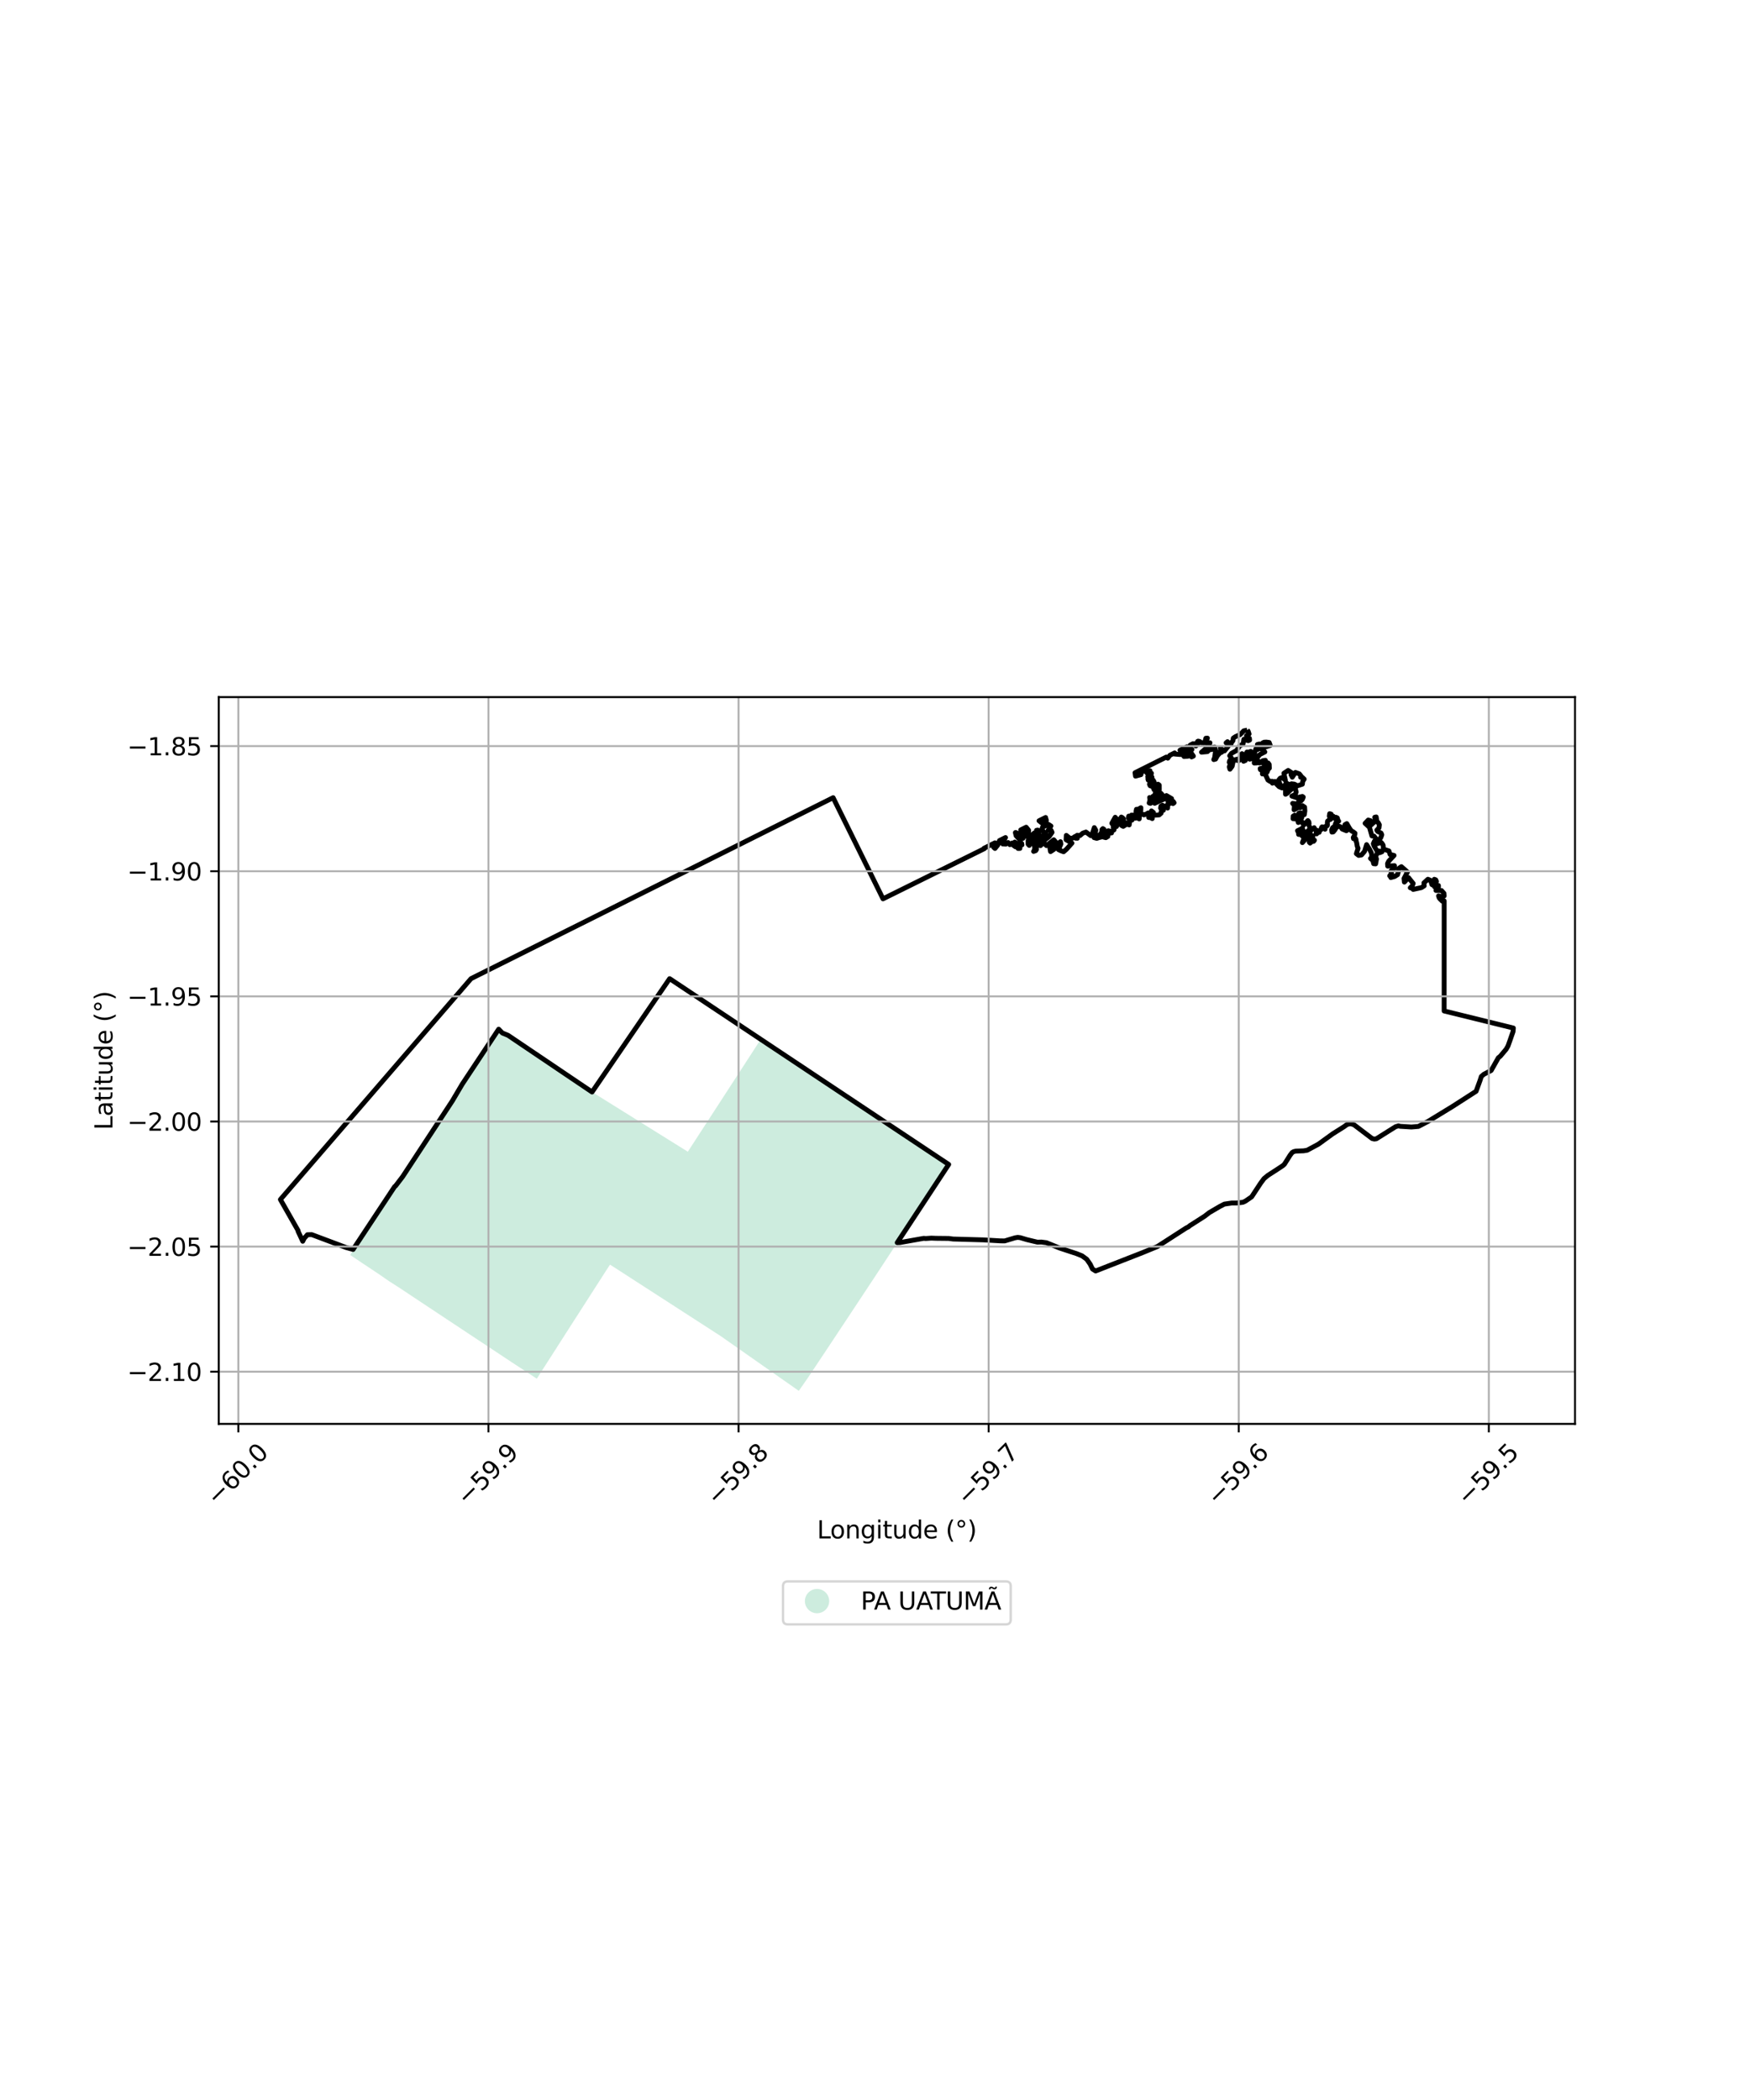 <?xml version="1.0" encoding="utf-8" standalone="no"?>
<!DOCTYPE svg PUBLIC "-//W3C//DTD SVG 1.1//EN"
  "http://www.w3.org/Graphics/SVG/1.1/DTD/svg11.dtd">
<svg xmlns:xlink="http://www.w3.org/1999/xlink" width="720pt" height="864pt" viewBox="0 0 720 864" xmlns="http://www.w3.org/2000/svg" version="1.1">
 <defs>
  <style type="text/css">*{stroke-linejoin: round; stroke-linecap: butt}</style>
 </defs>
 <g id="figure_1">
  <g id="patch_1">
   <path d="M 0 864 
L 720 864 
L 720 0 
L 0 0 
z
" style="fill: #ffffff"/>
  </g>
  <g id="axes_1">
   <g id="patch_2">
    <path d="M 90 585.833 
L 648 585.833 
L 648 286.807 
L 90 286.807 
z
" style="fill: #ffffff"/>
   </g>
   <g id="PatchCollection_1">
    <path d="M 205.17 423.441 
L 206.698 425.008 
L 209.038 425.968 
L 210.881 427.211 
L 212.694 428.434 
L 214.899 429.922 
L 216.829 431.224 
L 218.197 432.147 
L 219.891 433.29 
L 221.81 434.585 
L 223.918 436.008 
L 225.223 436.889 
L 226.565 437.796 
L 228.501 439.103 
L 243.596 449.281 
L 245.798 450.656 
L 260.895 460.071 
L 261.217 460.272 
L 282.989 473.849 
L 283.533 473.012 
L 283.737 472.699 
L 294.372 456.311 
L 296.676 452.761 
L 299.116 449.001 
L 300.822 446.372 
L 302.579 443.664 
L 304.537 440.647 
L 306.932 436.956 
L 308.838 434.02 
L 312.135 428.939 
L 313.036 427.548 
L 317.62 430.594 
L 324.901 435.453 
L 330.069 438.896 
L 333.553 441.238 
L 337.599 443.928 
L 342.737 447.338 
L 350.439 452.475 
L 363.352 461.095 
L 363.734 461.35 
L 383.579 474.598 
L 385.485 475.866 
L 385.837 476.101 
L 390.315 479.081 
L 386.251 485.189 
L 384.383 488.068 
L 382.306 491.251 
L 380.667 493.736 
L 379.289 495.837 
L 377.684 498.278 
L 373.081 505.29 
L 372.517 506.253 
L 369.144 511.261 
L 368.709 511.961 
L 359.719 525.649 
L 347.236 544.518 
L 347.127 544.682 
L 341.19 553.645 
L 332.621 566.515 
L 332.41 566.827 
L 328.65 572.24 
L 318.325 564.998 
L 309.447 558.771 
L 308.526 558.126 
L 308.223 557.913 
L 296.505 549.695 
L 287.572 543.926 
L 287.275 543.734 
L 263.196 528.186 
L 262.858 527.968 
L 262.275 527.591 
L 259.843 526.021 
L 256.342 523.761 
L 252.845 521.504 
L 250.971 520.301 
L 249.046 523.262 
L 247.115 526.294 
L 247.102 526.296 
L 232.414 549.18 
L 232.417 549.188 
L 231.404 550.768 
L 229.089 554.384 
L 227.256 557.246 
L 225.172 560.5 
L 223.19 563.595 
L 220.86 567.235 
L 210.675 560.545 
L 210.367 560.341 
L 207.405 558.382 
L 204.014 556.138 
L 201.284 554.331 
L 198.281 552.343 
L 195.433 550.457 
L 192.357 548.422 
L 189.69 546.658 
L 186.282 544.396 
L 183.822 542.771 
L 180.022 540.253 
L 179.899 540.159 
L 177.839 538.806 
L 175.875 537.503 
L 174.181 536.379 
L 172.388 535.188 
L 169.966 533.586 
L 167.579 531.993 
L 164.556 529.989 
L 159.996 527.059 
L 156.216 524.441 
L 149.082 519.696 
L 144.079 516.34 
L 145.01 514.817 
L 145.272 514.059 
L 162.375 488.187 
L 162.745 487.925 
L 165.685 484.068 
L 166.734 482.483 
L 167.811 480.853 
L 168.793 479.361 
L 169.753 477.873 
L 171.24 475.636 
L 172.65 473.494 
L 174.166 471.194 
L 175.599 468.982 
L 177.466 466.124 
L 179.238 463.428 
L 180.73 461.143 
L 183.155 457.443 
L 186.123 452.913 
L 190.192 446.029 
L 190.345 445.806 
L 191.584 443.899 
L 191.79 443.59 
L 205.17 423.441 
" clip-path="url(#pe23cc36d31)" style="fill: #b3e2cd; fill-opacity: 0.65"/>
   </g>
   <g id="PatchCollection_2">
    <path d="M 513.139 300.4 
L 513.543 300.863 
L 513.908 301.985 
L 512.838 302.67 
L 513.105 303.217 
L 514.034 303.731 
L 514.117 304.49 
L 513.542 304.747 
L 511.792 304.134 
L 511.44 306.046 
L 510.022 306.945 
L 508.72 308.794 
L 506.659 309.948 
L 505.928 310.945 
L 506.754 312.035 
L 505.966 312.855 
L 505.736 313.638 
L 506.243 314.244 
L 505.752 315.521 
L 506.034 316.486 
L 506.942 315.271 
L 507.329 313.391 
L 508.245 312.536 
L 508.926 312.367 
L 509.113 312.869 
L 509.747 312.925 
L 510.085 311.704 
L 510.987 310.078 
L 511.863 311.6 
L 511.641 313.204 
L 512.383 312.873 
L 512.524 310.329 
L 513.036 309.414 
L 513.808 309.449 
L 514.605 309.135 
L 514.564 310.141 
L 514.419 310.581 
L 513.943 311.378 
L 514.169 312.35 
L 515.061 312.02 
L 516.205 309.892 
L 516.681 308.142 
L 517.076 307.519 
L 517.553 308.318 
L 517.626 307.228 
L 517.337 306.299 
L 518.127 306.112 
L 518.874 306.606 
L 519.437 305.711 
L 520.057 305.37 
L 521.002 305.318 
L 522.172 305.477 
L 522.613 306.69 
L 520.246 307.437 
L 519.065 307.684 
L 519.054 308.266 
L 519.796 308.767 
L 520.394 309.364 
L 518.292 310.448 
L 516.686 312.433 
L 516.089 312.93 
L 516.035 313.929 
L 517.077 313.887 
L 517.903 313.213 
L 518.076 313.909 
L 518.644 313.795 
L 519.524 312.994 
L 520.596 312.802 
L 519.66 313.879 
L 519.874 314.193 
L 521.72 313.882 
L 522.185 314.505 
L 522.252 316.069 
L 520.586 315.711 
L 518.476 316.2 
L 518.583 316.682 
L 520.187 316.593 
L 521.716 316.675 
L 521.303 317.698 
L 520.215 317.763 
L 519.38 318.027 
L 519.396 318.441 
L 519.728 318.232 
L 520.688 318.806 
L 521.666 320.927 
L 522.581 321.51 
L 523.414 321.433 
L 523.513 322.228 
L 524.543 321.515 
L 525.153 322.541 
L 526.249 323.661 
L 527.473 324.177 
L 528.108 323.563 
L 527.079 323.31 
L 526.542 322.434 
L 526.077 320.94 
L 526.715 320.184 
L 527.534 319.892 
L 528.851 321.027 
L 528.223 318.15 
L 529.985 316.981 
L 531.437 317.934 
L 531.153 318.728 
L 531.682 319.759 
L 532.976 317.801 
L 534.568 318.381 
L 535.21 319.166 
L 535.099 319.77 
L 535.769 319.781 
L 536.578 320.553 
L 535.966 321.502 
L 535.834 322.633 
L 533.819 323.302 
L 532.537 322.613 
L 531.338 322.471 
L 530.551 322.91 
L 529.129 322.085 
L 528.819 322.839 
L 529.657 323.585 
L 529.725 324.126 
L 528.895 325.043 
L 528.913 326.783 
L 529.623 326.362 
L 530.634 325.297 
L 532.197 324.019 
L 532.993 324.6 
L 533.266 325.873 
L 532.907 326.868 
L 531.506 327.529 
L 533.455 328.196 
L 535.845 327.674 
L 536.196 327.941 
L 535.843 328.863 
L 535.335 329.419 
L 534.276 329.773 
L 534.275 330.548 
L 533.434 330.734 
L 531.831 330.544 
L 532.571 331.375 
L 532.431 333.172 
L 533.943 332.317 
L 534.931 332.326 
L 535.817 331.439 
L 536.745 332.069 
L 536.853 333.676 
L 536.631 335.169 
L 535.176 334.448 
L 534.379 334.557 
L 535.751 335.693 
L 535.53 336.578 
L 533.663 335.911 
L 532.703 335.384 
L 532.038 335.823 
L 531.986 336.821 
L 533.909 337.073 
L 534.154 338.401 
L 535.102 338.031 
L 535.75 338.153 
L 536.35 339.482 
L 538.091 337.618 
L 538.5 338.137 
L 538.609 338.811 
L 538.41 339.347 
L 539.065 340.661 
L 538.475 341.578 
L 536.317 343.298 
L 535.521 342.744 
L 536.196 341.826 
L 535.798 340.698 
L 535.228 341.11 
L 533.847 341.774 
L 534.276 342.658 
L 534.284 343.295 
L 535.095 343.283 
L 535.849 344.017 
L 536.59 344.101 
L 536.479 345.013 
L 535.845 346.671 
L 537.275 345.097 
L 537.524 344.351 
L 538.017 345.098 
L 538.51 345.22 
L 538.84 345.708 
L 538.678 346.528 
L 539.003 346.87 
L 540.108 345.947 
L 540.447 346.159 
L 540.808 345.697 
L 540.198 345.454 
L 539.499 345.654 
L 539.35 344.769 
L 540.14 344.247 
L 540.071 343.804 
L 539.001 344.346 
L 538.65 344.297 
L 539.093 341.865 
L 540.688 340.54 
L 541.004 341.28 
L 541.895 341.675 
L 541.512 342.589 
L 541.681 343.082 
L 542.282 342.368 
L 542.745 342.451 
L 543.002 341.655 
L 543.736 341.152 
L 543.653 340.6 
L 543.929 340.185 
L 544.643 340.309 
L 544.852 340.873 
L 545.162 341.165 
L 545.243 340.431 
L 545.157 340.091 
L 546.093 339.708 
L 546.155 339.386 
L 546.105 338.43 
L 546.212 337.838 
L 546.976 337.234 
L 547.422 337.121 
L 546.908 335.785 
L 547.063 334.774 
L 547.679 334.961 
L 547.728 335.565 
L 548.55 335.823 
L 549.043 336.681 
L 549.666 336.252 
L 550.189 336.489 
L 550.374 337.068 
L 549.824 337.53 
L 550.012 337.85 
L 550.768 337.851 
L 549.723 338.314 
L 549.382 339.089 
L 549.681 339.512 
L 548.296 340.523 
L 547.91 341.381 
L 548.008 342.357 
L 548.548 342.257 
L 549.259 341.383 
L 549.75 340.518 
L 550.76 339.886 
L 551.609 340.189 
L 552.196 341.082 
L 553.945 341.792 
L 554.506 341.32 
L 554.316 340.847 
L 553.577 340.534 
L 553.549 339.699 
L 553.366 339.288 
L 554.119 338.865 
L 555.272 340.865 
L 555.988 341.83 
L 556.683 342.198 
L 557.472 342.803 
L 557.361 343.588 
L 556.779 344.593 
L 556.879 345.056 
L 557.758 345.058 
L 557.937 345.531 
L 557.897 345.963 
L 558.148 346.621 
L 558.413 348.188 
L 558.742 349.033 
L 558.059 351.236 
L 558.992 351.941 
L 560.163 351.74 
L 561.428 350.265 
L 562.26 347.508 
L 563.458 349.393 
L 564.236 350.963 
L 564.429 352.585 
L 563.863 353.186 
L 564.851 354.063 
L 565.169 355.352 
L 565.968 355.423 
L 566.331 353.442 
L 566.003 352.405 
L 566.67 350.855 
L 567.654 350.827 
L 568.604 350.436 
L 567.755 350.184 
L 566.526 350.091 
L 565.342 348.042 
L 565.021 347.141 
L 565.502 346.055 
L 566.611 346.057 
L 566.243 345.211 
L 565.325 344.032 
L 564.442 343.921 
L 563.442 340.387 
L 561.643 338.737 
L 562.917 337.4 
L 563.835 337.651 
L 564.103 339.422 
L 564.944 338.612 
L 565.884 337.926 
L 565.606 336.245 
L 566.205 336.11 
L 566.503 337.927 
L 567.052 338.481 
L 567.497 339.335 
L 567.349 340.614 
L 566.468 341.549 
L 566.837 342.093 
L 568.215 342.749 
L 568.507 343.457 
L 568.103 344.62 
L 566.39 346.811 
L 566.46 347.163 
L 568.258 346.602 
L 568.652 347.061 
L 569.067 347.751 
L 569.146 348.978 
L 569.521 349.459 
L 571.443 350.098 
L 571.935 351.564 
L 573.555 351.954 
L 571.327 354.356 
L 570.875 355.29 
L 570.939 356.347 
L 573.74 356.166 
L 573.811 357.145 
L 572.791 357.878 
L 572.23 358.461 
L 572.528 359.377 
L 571.768 360.342 
L 572.557 360.212 
L 572.223 361.049 
L 573.796 360.617 
L 574.999 359.865 
L 575.745 357.1 
L 576.57 356.576 
L 579.066 358.764 
L 577.661 361.417 
L 577.796 362.911 
L 579.502 361.088 
L 581.415 363.47 
L 581.016 364.511 
L 580.235 365.254 
L 580.925 365.447 
L 581.418 365.93 
L 584.825 365.188 
L 585.952 364.471 
L 585.845 363.25 
L 587.471 361.757 
L 588.385 362.117 
L 588.838 362.982 
L 589.122 363.94 
L 589.496 364.144 
L 590.295 362.542 
L 590.104 361.767 
L 590.708 361.989 
L 591.009 362.653 
L 590.552 363.519 
L 590.264 364.92 
L 590.59 365.079 
L 591.803 364.32 
L 591.819 364.899 
L 591.109 365.452 
L 591.416 365.89 
L 590.811 366.359 
L 593.064 366.39 
L 594.106 367.553 
L 594.176 368.621 
L 593.243 368.976 
L 591.852 368.6 
L 592.103 369.387 
L 592.536 369.929 
L 593.383 370.756 
L 593.859 370.468 
L 594.176 370.645 
L 594.163 415.95 
L 622.636 422.964 
L 622.516 424.408 
L 621.157 428.33 
L 620.41 430.407 
L 619.677 431.677 
L 617.254 434.566 
L 616.457 435.198 
L 613.513 440.418 
L 610.488 442 
L 609.453 442.903 
L 608.929 444.552 
L 607.304 448.992 
L 597.645 455.206 
L 587.527 461.385 
L 583.576 463.443 
L 580.691 463.687 
L 576.067 463.396 
L 575.369 463.201 
L 574.148 463.583 
L 566.257 468.534 
L 565.42 468.647 
L 564.538 468.429 
L 557.04 462.735 
L 555.904 462.385 
L 555.323 462.373 
L 554.183 462.657 
L 553.017 463.529 
L 548.368 466.453 
L 545.268 468.696 
L 542.473 470.729 
L 537.812 473.24 
L 536.343 473.484 
L 533.171 473.601 
L 532.265 473.812 
L 531.624 474.188 
L 530.791 475.279 
L 528.43 479.022 
L 527.779 479.594 
L 525.479 481.12 
L 521.619 483.609 
L 520.048 484.918 
L 518.701 486.731 
L 514.964 492.415 
L 512.407 494.168 
L 511.429 494.641 
L 508.88 494.958 
L 506.774 494.952 
L 503.761 495.393 
L 501.853 496.382 
L 497.571 498.888 
L 495.598 500.401 
L 490.468 503.687 
L 489.673 504.172 
L 488.932 504.783 
L 487.983 505.26 
L 476.179 512.866 
L 470.096 515.361 
L 450.771 522.92 
L 449.51 522.136 
L 448.503 520.088 
L 447.126 518.11 
L 445.177 516.688 
L 442.993 515.802 
L 435.86 513.452 
L 430.53 511.284 
L 428.442 511.015 
L 426.807 511.058 
L 422.453 510.017 
L 419.762 509.212 
L 418.711 509.088 
L 417.631 509.27 
L 413.365 510.55 
L 411.519 510.531 
L 404.591 510.123 
L 392.123 509.775 
L 390.325 509.533 
L 385.04 509.476 
L 383.197 509.402 
L 380.875 509.56 
L 380.038 509.49 
L 370.258 511.224 
L 369.144 511.261 
L 373.081 505.29 
L 390.315 479.081 
L 275.5 402.649 
L 243.596 449.281 
L 209.038 425.968 
L 206.698 425.008 
L 205.17 423.441 
L 190.192 446.029 
L 186.123 452.913 
L 165.685 484.068 
L 162.745 487.925 
L 162.375 488.187 
L 145.272 514.059 
L 142.376 513.259 
L 128.263 507.96 
L 126.449 508.012 
L 126.213 508.319 
L 125.205 509.415 
L 124.556 510.694 
L 122.639 506.589 
L 122.668 506.336 
L 115.364 493.511 
L 193.805 402.635 
L 342.773 328.195 
L 363.297 369.804 
L 404.998 349.156 
L 404.827 349.028 
L 409.367 346.756 
L 409.172 347.256 
L 408.815 348.597 
L 409.365 349.081 
L 410.504 347.688 
L 411.227 345.826 
L 411.903 345.487 
L 412.213 345.83 
L 412.262 345.308 
L 413.689 344.594 
L 413.564 344.759 
L 412.958 345.992 
L 412.548 347.226 
L 413.845 347.299 
L 414.769 346.639 
L 415.514 347.535 
L 416.435 346.835 
L 416.899 347.751 
L 417.787 348.396 
L 418.001 347.592 
L 417.506 346.447 
L 418.18 346.966 
L 418.427 348.183 
L 418.852 349.078 
L 419.616 349.061 
L 419.618 347.451 
L 420.453 347.614 
L 420.347 347.005 
L 419.979 346.66 
L 419.444 345.305 
L 418.078 343.872 
L 417.749 342.563 
L 417.867 342.504 
L 418.897 342.979 
L 419.835 344.751 
L 420.883 344.914 
L 420.084 342.943 
L 421.489 343.52 
L 421.811 342.143 
L 419.974 341.449 
L 422.192 340.34 
L 423.215 341.608 
L 423.106 343.504 
L 422.554 344.219 
L 423.478 344.524 
L 422.996 345.811 
L 422.994 347.296 
L 423.472 347.833 
L 423.794 346.939 
L 423.884 346.188 
L 424.487 346.583 
L 424.595 345.653 
L 424.498 344.761 
L 424.58 343.632 
L 425.488 342.739 
L 425.167 343.543 
L 424.934 344.777 
L 425.607 346.048 
L 425.232 347.013 
L 425.692 348.337 
L 425.655 349.625 
L 425.263 350.286 
L 426.116 349.983 
L 426.455 349.447 
L 426.103 347.247 
L 426.387 346.997 
L 427.15 347.66 
L 428.073 347.93 
L 428.678 347.358 
L 427.719 347.142 
L 426.956 346.712 
L 426.283 345.405 
L 426.231 344.85 
L 426.961 343.962 
L 427.015 343.063 
L 426.715 342.061 
L 426.449 341.613 
L 426.964 341.525 
L 427.496 342.384 
L 427.262 344.029 
L 427.758 345.05 
L 428.432 345.784 
L 429.32 345.857 
L 429.446 345.088 
L 428.986 343.817 
L 430.337 342.854 
L 429.308 342.137 
L 428.67 341.17 
L 428.926 340.327 
L 430.129 339.759 
L 427.482 337.693 
L 430.201 336.333 
L 430.187 336.444 
L 430.523 337.542 
L 429.81 338.9 
L 431.302 339.153 
L 432.387 339.844 
L 431.245 341.585 
L 432.471 341.641 
L 432.839 342.458 
L 431.65 344.197 
L 430.067 345.411 
L 429.189 346.488 
L 430.553 347.912 
L 433.564 345.515 
L 434.241 346.294 
L 431.98 349.08 
L 432.227 350.369 
L 433.685 349.405 
L 434.611 348.28 
L 435.57 348.317 
L 435.448 346.94 
L 436.304 346.305 
L 436.46 347.263 
L 435.515 349.569 
L 436.385 349.981 
L 437.592 350.431 
L 438.749 349.438 
L 441.031 346.873 
L 438.619 345.494 
L 438.713 343.705 
L 440.194 344.908 
L 441.313 344.838 
L 442.398 344.106 
L 442.504 344.84 
L 443.25 344.877 
L 443.181 343.643 
L 444.361 343.76 
L 445.456 342.805 
L 446.789 342.325 
L 448.794 343.83 
L 449.56 342.669 
L 450.22 340.506 
L 450.823 341.544 
L 450.571 343.439 
L 450.125 344.619 
L 451.237 344.917 
L 452.24 344.587 
L 451.743 343.852 
L 452.188 343.603 
L 452.506 344.515 
L 452.95 344.427 
L 453.201 343.515 
L 452.917 342.942 
L 453.345 342.263 
L 453.364 341.315 
L 453.755 340.922 
L 454.217 341.227 
L 454.105 344.428 
L 454.975 344.644 
L 455.793 344.144 
L 455.919 343.287 
L 456.151 342.732 
L 455.939 342.106 
L 455.992 341.784 
L 456.383 341.874 
L 456.559 342.769 
L 457.323 342.699 
L 457.182 342.054 
L 458.338 341.43 
L 458.25 340.822 
L 458.02 340.339 
L 459.282 340.108 
L 459.762 339.411 
L 459.283 339.196 
L 458.358 339.642 
L 457.773 339.211 
L 457.442 338.727 
L 458.825 336.244 
L 459.606 337.139 
L 459.142 338.123 
L 459.673 338.51 
L 460.226 338.518 
L 460.405 337.534 
L 460.867 336.998 
L 461.348 336.158 
L 461.908 336.495 
L 462.289 337.036 
L 461.771 338.484 
L 461.521 339.682 
L 462.131 339.981 
L 462.996 339.434 
L 462.908 338.397 
L 463.387 339.059 
L 464.591 339.389 
L 464.828 337.845 
L 464.231 336.361 
L 464.385 335.787 
L 465.752 337.399 
L 466.002 336.648 
L 465.507 335.36 
L 466.306 335.379 
L 466.501 336.005 
L 467.146 336.641 
L 467.567 335.542 
L 467.374 333.824 
L 467.562 332.969 
L 468.371 332.932 
L 469.384 332.325 
L 469.365 333.362 
L 468.369 334.13 
L 467.781 334.988 
L 468.011 335.596 
L 467.992 336.508 
L 468.702 336.921 
L 468.811 335.329 
L 469.363 334.614 
L 470.61 335.271 
L 471.636 334.922 
L 472.419 334.458 
L 472.826 335.353 
L 472.594 336.319 
L 473.304 336.373 
L 474.068 336.786 
L 474.087 335.713 
L 473.464 334.875 
L 473.735 333.637 
L 474.533 334.265 
L 474.532 335.427 
L 476.896 335.28 
L 477.713 334.556 
L 477.75 333.804 
L 478.674 333.323 
L 478.462 332.536 
L 477.492 332.484 
L 477.628 331.694 
L 478.251 331.283 
L 478.73 331.821 
L 479.903 331.5 
L 480.399 332.449 
L 480.454 330.911 
L 482.019 330.305 
L 482.604 330.628 
L 483.049 330.289 
L 482.677 329.698 
L 481.54 329.678 
L 480.563 329.784 
L 480.617 329.141 
L 481.133 328.658 
L 482.021 328.57 
L 479.891 327.315 
L 479.179 328.673 
L 477.49 329.35 
L 475.081 330.508 
L 474.966 329.901 
L 474.487 329.721 
L 474.166 330.222 
L 473.563 329.809 
L 473.313 330.543 
L 472.804 330.367 
L 473.048 329.594 
L 473.12 328.861 
L 472.989 328.12 
L 474.168 328.755 
L 474.576 329.453 
L 475.216 329.347 
L 475.629 329.775 
L 476.175 329.277 
L 475.59 328.722 
L 474.72 328.094 
L 474.33 327.629 
L 475.751 328.114 
L 476.692 328.151 
L 477.688 327.759 
L 478.133 326.919 
L 477.548 326.31 
L 476.641 326.827 
L 475.859 326.862 
L 475.223 326.656 
L 475.647 325.788 
L 476.963 324.985 
L 476.948 323.018 
L 476.452 322.642 
L 475.491 323.785 
L 474.862 324.959 
L 474.584 324.338 
L 475.581 322.873 
L 474.995 322.478 
L 474.036 322.405 
L 473.892 323.532 
L 473.182 323.263 
L 472.916 322.636 
L 473.787 322.119 
L 474.872 321.763 
L 474.429 320.939 
L 473.452 320.777 
L 472.403 320.954 
L 472.28 320.417 
L 473.115 320.204 
L 473.951 319.758 
L 473.49 319.185 
L 473.74 318.13 
L 473.029 318.684 
L 472.226 319.58 
L 473.138 317.11 
L 471.875 318.038 
L 471.327 315.98 
L 470.591 317.294 
L 469.923 316.658 
L 469.404 318.714 
L 467.176 319.323 
L 466.989 317.924 
L 479.838 311.493 
L 480.465 311.934 
L 481.302 310.76 
L 483.285 309.767 
L 483.239 310.221 
L 485.441 310.413 
L 486.622 310.381 
L 487.161 311.247 
L 488.775 311.13 
L 488.87 310.737 
L 487.074 309.235 
L 485.484 308.666 
L 488.326 307.243 
L 488.605 307.295 
L 488.635 307.718 
L 488.294 308.231 
L 488.643 309.036 
L 490.238 311.423 
L 490.991 311.072 
L 490.24 310.014 
L 489.675 308.885 
L 490.413 308.334 
L 489.584 307.78 
L 489.788 306.95 
L 489.692 306.56 
L 490.83 305.99 
L 490.816 306.061 
L 491.19 306.344 
L 491.712 305.957 
L 492.013 306.926 
L 492.364 306.275 
L 492.838 306.014 
L 492.722 305.043 
L 492.943 304.932 
L 493.625 305.079 
L 494.294 305.629 
L 495.42 305.686 
L 495.884 304.731 
L 496.126 303.735 
L 496.755 303.686 
L 496.254 304.942 
L 496.244 305.743 
L 497.032 305.799 
L 497.81 305.607 
L 497.511 306.443 
L 496.489 307.623 
L 494.344 309.473 
L 496.767 309.239 
L 497.559 308.455 
L 498.52 308.373 
L 499.016 307.489 
L 499.718 307.362 
L 499.92 307.93 
L 500.115 308.882 
L 499.751 311.668 
L 499.39 312.513 
L 500.128 312.31 
L 500.832 310.986 
L 501.649 310.064 
L 501.784 309.347 
L 502.483 309.59 
L 502.863 309.299 
L 502.202 308.339 
L 502.126 307.698 
L 502.924 308.474 
L 503.804 308.929 
L 505.251 307.139 
L 505.395 306.405 
L 504.467 305.619 
L 505.027 305.147 
L 505.686 306.073 
L 506.461 306.145 
L 506.736 305.38 
L 507.236 304.808 
L 507.406 303.689 
L 508.328 303.069 
L 510.257 302.224 
L 511.709 300.689 
L 513.139 300.4 
L 513.139 300.4 
" clip-path="url(#pe23cc36d31)" style="fill: none; stroke: #000000; stroke-width: 2"/>
   </g>
   <g id="matplotlib.axis_1">
    <g id="xtick_1">
     <g id="line2d_1">
      <path d="M 98.071 585.833 
L 98.071 286.807 
" clip-path="url(#pe23cc36d31)" style="fill: none; stroke: #b0b0b0; stroke-width: 0.8; stroke-linecap: square"/>
     </g>
     <g id="line2d_2">
      <defs>
       <path id="m24a5bf9e86" d="M 0 0 
L 0 3.5 
" style="stroke: #000000; stroke-width: 0.8"/>
      </defs>
      <g>
       <use xlink:href="#m24a5bf9e86" x="98.071" y="585.833" style="stroke: #000000; stroke-width: 0.8"/>
      </g>
     </g>
     <g id="text_1">
      <!-- −60.0 -->
      <g transform="translate(89.188 619.875) rotate(-45) scale(0.1 -0.1)">
       <defs>
        <path id="DejaVuSans-2212" d="M 678 2272 
L 4684 2272 
L 4684 1741 
L 678 1741 
L 678 2272 
z
" transform="scale(0.016)"/>
        <path id="DejaVuSans-36" d="M 2113 2584 
Q 1688 2584 1439 2293 
Q 1191 2003 1191 1497 
Q 1191 994 1439 701 
Q 1688 409 2113 409 
Q 2538 409 2786 701 
Q 3034 994 3034 1497 
Q 3034 2003 2786 2293 
Q 2538 2584 2113 2584 
z
M 3366 4563 
L 3366 3988 
Q 3128 4100 2886 4159 
Q 2644 4219 2406 4219 
Q 1781 4219 1451 3797 
Q 1122 3375 1075 2522 
Q 1259 2794 1537 2939 
Q 1816 3084 2150 3084 
Q 2853 3084 3261 2657 
Q 3669 2231 3669 1497 
Q 3669 778 3244 343 
Q 2819 -91 2113 -91 
Q 1303 -91 875 529 
Q 447 1150 447 2328 
Q 447 3434 972 4092 
Q 1497 4750 2381 4750 
Q 2619 4750 2861 4703 
Q 3103 4656 3366 4563 
z
" transform="scale(0.016)"/>
        <path id="DejaVuSans-30" d="M 2034 4250 
Q 1547 4250 1301 3770 
Q 1056 3291 1056 2328 
Q 1056 1369 1301 889 
Q 1547 409 2034 409 
Q 2525 409 2770 889 
Q 3016 1369 3016 2328 
Q 3016 3291 2770 3770 
Q 2525 4250 2034 4250 
z
M 2034 4750 
Q 2819 4750 3233 4129 
Q 3647 3509 3647 2328 
Q 3647 1150 3233 529 
Q 2819 -91 2034 -91 
Q 1250 -91 836 529 
Q 422 1150 422 2328 
Q 422 3509 836 4129 
Q 1250 4750 2034 4750 
z
" transform="scale(0.016)"/>
        <path id="DejaVuSans-2e" d="M 684 794 
L 1344 794 
L 1344 0 
L 684 0 
L 684 794 
z
" transform="scale(0.016)"/>
       </defs>
       <use xlink:href="#DejaVuSans-2212"/>
       <use xlink:href="#DejaVuSans-36" transform="translate(83.789 0)"/>
       <use xlink:href="#DejaVuSans-30" transform="translate(147.412 0)"/>
       <use xlink:href="#DejaVuSans-2e" transform="translate(211.035 0)"/>
       <use xlink:href="#DejaVuSans-30" transform="translate(242.822 0)"/>
      </g>
     </g>
    </g>
    <g id="xtick_2">
     <g id="line2d_3">
      <path d="M 200.967 585.833 
L 200.967 286.807 
" clip-path="url(#pe23cc36d31)" style="fill: none; stroke: #b0b0b0; stroke-width: 0.8; stroke-linecap: square"/>
     </g>
     <g id="line2d_4">
      <g>
       <use xlink:href="#m24a5bf9e86" x="200.967" y="585.833" style="stroke: #000000; stroke-width: 0.8"/>
      </g>
     </g>
     <g id="text_2">
      <!-- −59.9 -->
      <g transform="translate(192.084 619.875) rotate(-45) scale(0.1 -0.1)">
       <defs>
        <path id="DejaVuSans-35" d="M 691 4666 
L 3169 4666 
L 3169 4134 
L 1269 4134 
L 1269 2991 
Q 1406 3038 1543 3061 
Q 1681 3084 1819 3084 
Q 2600 3084 3056 2656 
Q 3513 2228 3513 1497 
Q 3513 744 3044 326 
Q 2575 -91 1722 -91 
Q 1428 -91 1123 -41 
Q 819 9 494 109 
L 494 744 
Q 775 591 1075 516 
Q 1375 441 1709 441 
Q 2250 441 2565 725 
Q 2881 1009 2881 1497 
Q 2881 1984 2565 2268 
Q 2250 2553 1709 2553 
Q 1456 2553 1204 2497 
Q 953 2441 691 2322 
L 691 4666 
z
" transform="scale(0.016)"/>
        <path id="DejaVuSans-39" d="M 703 97 
L 703 672 
Q 941 559 1184 500 
Q 1428 441 1663 441 
Q 2288 441 2617 861 
Q 2947 1281 2994 2138 
Q 2813 1869 2534 1725 
Q 2256 1581 1919 1581 
Q 1219 1581 811 2004 
Q 403 2428 403 3163 
Q 403 3881 828 4315 
Q 1253 4750 1959 4750 
Q 2769 4750 3195 4129 
Q 3622 3509 3622 2328 
Q 3622 1225 3098 567 
Q 2575 -91 1691 -91 
Q 1453 -91 1209 -44 
Q 966 3 703 97 
z
M 1959 2075 
Q 2384 2075 2632 2365 
Q 2881 2656 2881 3163 
Q 2881 3666 2632 3958 
Q 2384 4250 1959 4250 
Q 1534 4250 1286 3958 
Q 1038 3666 1038 3163 
Q 1038 2656 1286 2365 
Q 1534 2075 1959 2075 
z
" transform="scale(0.016)"/>
       </defs>
       <use xlink:href="#DejaVuSans-2212"/>
       <use xlink:href="#DejaVuSans-35" transform="translate(83.789 0)"/>
       <use xlink:href="#DejaVuSans-39" transform="translate(147.412 0)"/>
       <use xlink:href="#DejaVuSans-2e" transform="translate(211.035 0)"/>
       <use xlink:href="#DejaVuSans-39" transform="translate(242.822 0)"/>
      </g>
     </g>
    </g>
    <g id="xtick_3">
     <g id="line2d_5">
      <path d="M 303.863 585.833 
L 303.863 286.807 
" clip-path="url(#pe23cc36d31)" style="fill: none; stroke: #b0b0b0; stroke-width: 0.8; stroke-linecap: square"/>
     </g>
     <g id="line2d_6">
      <g>
       <use xlink:href="#m24a5bf9e86" x="303.863" y="585.833" style="stroke: #000000; stroke-width: 0.8"/>
      </g>
     </g>
     <g id="text_3">
      <!-- −59.8 -->
      <g transform="translate(294.98 619.875) rotate(-45) scale(0.1 -0.1)">
       <defs>
        <path id="DejaVuSans-38" d="M 2034 2216 
Q 1584 2216 1326 1975 
Q 1069 1734 1069 1313 
Q 1069 891 1326 650 
Q 1584 409 2034 409 
Q 2484 409 2743 651 
Q 3003 894 3003 1313 
Q 3003 1734 2745 1975 
Q 2488 2216 2034 2216 
z
M 1403 2484 
Q 997 2584 770 2862 
Q 544 3141 544 3541 
Q 544 4100 942 4425 
Q 1341 4750 2034 4750 
Q 2731 4750 3128 4425 
Q 3525 4100 3525 3541 
Q 3525 3141 3298 2862 
Q 3072 2584 2669 2484 
Q 3125 2378 3379 2068 
Q 3634 1759 3634 1313 
Q 3634 634 3220 271 
Q 2806 -91 2034 -91 
Q 1263 -91 848 271 
Q 434 634 434 1313 
Q 434 1759 690 2068 
Q 947 2378 1403 2484 
z
M 1172 3481 
Q 1172 3119 1398 2916 
Q 1625 2713 2034 2713 
Q 2441 2713 2670 2916 
Q 2900 3119 2900 3481 
Q 2900 3844 2670 4047 
Q 2441 4250 2034 4250 
Q 1625 4250 1398 4047 
Q 1172 3844 1172 3481 
z
" transform="scale(0.016)"/>
       </defs>
       <use xlink:href="#DejaVuSans-2212"/>
       <use xlink:href="#DejaVuSans-35" transform="translate(83.789 0)"/>
       <use xlink:href="#DejaVuSans-39" transform="translate(147.412 0)"/>
       <use xlink:href="#DejaVuSans-2e" transform="translate(211.035 0)"/>
       <use xlink:href="#DejaVuSans-38" transform="translate(242.822 0)"/>
      </g>
     </g>
    </g>
    <g id="xtick_4">
     <g id="line2d_7">
      <path d="M 406.76 585.833 
L 406.76 286.807 
" clip-path="url(#pe23cc36d31)" style="fill: none; stroke: #b0b0b0; stroke-width: 0.8; stroke-linecap: square"/>
     </g>
     <g id="line2d_8">
      <g>
       <use xlink:href="#m24a5bf9e86" x="406.76" y="585.833" style="stroke: #000000; stroke-width: 0.8"/>
      </g>
     </g>
     <g id="text_4">
      <!-- −59.7 -->
      <g transform="translate(397.876 619.875) rotate(-45) scale(0.1 -0.1)">
       <defs>
        <path id="DejaVuSans-37" d="M 525 4666 
L 3525 4666 
L 3525 4397 
L 1831 0 
L 1172 0 
L 2766 4134 
L 525 4134 
L 525 4666 
z
" transform="scale(0.016)"/>
       </defs>
       <use xlink:href="#DejaVuSans-2212"/>
       <use xlink:href="#DejaVuSans-35" transform="translate(83.789 0)"/>
       <use xlink:href="#DejaVuSans-39" transform="translate(147.412 0)"/>
       <use xlink:href="#DejaVuSans-2e" transform="translate(211.035 0)"/>
       <use xlink:href="#DejaVuSans-37" transform="translate(242.822 0)"/>
      </g>
     </g>
    </g>
    <g id="xtick_5">
     <g id="line2d_9">
      <path d="M 509.656 585.833 
L 509.656 286.807 
" clip-path="url(#pe23cc36d31)" style="fill: none; stroke: #b0b0b0; stroke-width: 0.8; stroke-linecap: square"/>
     </g>
     <g id="line2d_10">
      <g>
       <use xlink:href="#m24a5bf9e86" x="509.656" y="585.833" style="stroke: #000000; stroke-width: 0.8"/>
      </g>
     </g>
     <g id="text_5">
      <!-- −59.6 -->
      <g transform="translate(500.772 619.875) rotate(-45) scale(0.1 -0.1)">
       <use xlink:href="#DejaVuSans-2212"/>
       <use xlink:href="#DejaVuSans-35" transform="translate(83.789 0)"/>
       <use xlink:href="#DejaVuSans-39" transform="translate(147.412 0)"/>
       <use xlink:href="#DejaVuSans-2e" transform="translate(211.035 0)"/>
       <use xlink:href="#DejaVuSans-36" transform="translate(242.822 0)"/>
      </g>
     </g>
    </g>
    <g id="xtick_6">
     <g id="line2d_11">
      <path d="M 612.552 585.833 
L 612.552 286.807 
" clip-path="url(#pe23cc36d31)" style="fill: none; stroke: #b0b0b0; stroke-width: 0.8; stroke-linecap: square"/>
     </g>
     <g id="line2d_12">
      <g>
       <use xlink:href="#m24a5bf9e86" x="612.552" y="585.833" style="stroke: #000000; stroke-width: 0.8"/>
      </g>
     </g>
     <g id="text_6">
      <!-- −59.5 -->
      <g transform="translate(603.668 619.875) rotate(-45) scale(0.1 -0.1)">
       <use xlink:href="#DejaVuSans-2212"/>
       <use xlink:href="#DejaVuSans-35" transform="translate(83.789 0)"/>
       <use xlink:href="#DejaVuSans-39" transform="translate(147.412 0)"/>
       <use xlink:href="#DejaVuSans-2e" transform="translate(211.035 0)"/>
       <use xlink:href="#DejaVuSans-35" transform="translate(242.822 0)"/>
      </g>
     </g>
    </g>
    <g id="text_7">
     <!-- Longitude (°) -->
     <g transform="translate(336.14 632.944) scale(0.1 -0.1)">
      <defs>
       <path id="DejaVuSans-4c" d="M 628 4666 
L 1259 4666 
L 1259 531 
L 3531 531 
L 3531 0 
L 628 0 
L 628 4666 
z
" transform="scale(0.016)"/>
       <path id="DejaVuSans-6f" d="M 1959 3097 
Q 1497 3097 1228 2736 
Q 959 2375 959 1747 
Q 959 1119 1226 758 
Q 1494 397 1959 397 
Q 2419 397 2687 759 
Q 2956 1122 2956 1747 
Q 2956 2369 2687 2733 
Q 2419 3097 1959 3097 
z
M 1959 3584 
Q 2709 3584 3137 3096 
Q 3566 2609 3566 1747 
Q 3566 888 3137 398 
Q 2709 -91 1959 -91 
Q 1206 -91 779 398 
Q 353 888 353 1747 
Q 353 2609 779 3096 
Q 1206 3584 1959 3584 
z
" transform="scale(0.016)"/>
       <path id="DejaVuSans-6e" d="M 3513 2113 
L 3513 0 
L 2938 0 
L 2938 2094 
Q 2938 2591 2744 2837 
Q 2550 3084 2163 3084 
Q 1697 3084 1428 2787 
Q 1159 2491 1159 1978 
L 1159 0 
L 581 0 
L 581 3500 
L 1159 3500 
L 1159 2956 
Q 1366 3272 1645 3428 
Q 1925 3584 2291 3584 
Q 2894 3584 3203 3211 
Q 3513 2838 3513 2113 
z
" transform="scale(0.016)"/>
       <path id="DejaVuSans-67" d="M 2906 1791 
Q 2906 2416 2648 2759 
Q 2391 3103 1925 3103 
Q 1463 3103 1205 2759 
Q 947 2416 947 1791 
Q 947 1169 1205 825 
Q 1463 481 1925 481 
Q 2391 481 2648 825 
Q 2906 1169 2906 1791 
z
M 3481 434 
Q 3481 -459 3084 -895 
Q 2688 -1331 1869 -1331 
Q 1566 -1331 1297 -1286 
Q 1028 -1241 775 -1147 
L 775 -588 
Q 1028 -725 1275 -790 
Q 1522 -856 1778 -856 
Q 2344 -856 2625 -561 
Q 2906 -266 2906 331 
L 2906 616 
Q 2728 306 2450 153 
Q 2172 0 1784 0 
Q 1141 0 747 490 
Q 353 981 353 1791 
Q 353 2603 747 3093 
Q 1141 3584 1784 3584 
Q 2172 3584 2450 3431 
Q 2728 3278 2906 2969 
L 2906 3500 
L 3481 3500 
L 3481 434 
z
" transform="scale(0.016)"/>
       <path id="DejaVuSans-69" d="M 603 3500 
L 1178 3500 
L 1178 0 
L 603 0 
L 603 3500 
z
M 603 4863 
L 1178 4863 
L 1178 4134 
L 603 4134 
L 603 4863 
z
" transform="scale(0.016)"/>
       <path id="DejaVuSans-74" d="M 1172 4494 
L 1172 3500 
L 2356 3500 
L 2356 3053 
L 1172 3053 
L 1172 1153 
Q 1172 725 1289 603 
Q 1406 481 1766 481 
L 2356 481 
L 2356 0 
L 1766 0 
Q 1100 0 847 248 
Q 594 497 594 1153 
L 594 3053 
L 172 3053 
L 172 3500 
L 594 3500 
L 594 4494 
L 1172 4494 
z
" transform="scale(0.016)"/>
       <path id="DejaVuSans-75" d="M 544 1381 
L 544 3500 
L 1119 3500 
L 1119 1403 
Q 1119 906 1312 657 
Q 1506 409 1894 409 
Q 2359 409 2629 706 
Q 2900 1003 2900 1516 
L 2900 3500 
L 3475 3500 
L 3475 0 
L 2900 0 
L 2900 538 
Q 2691 219 2414 64 
Q 2138 -91 1772 -91 
Q 1169 -91 856 284 
Q 544 659 544 1381 
z
M 1991 3584 
L 1991 3584 
z
" transform="scale(0.016)"/>
       <path id="DejaVuSans-64" d="M 2906 2969 
L 2906 4863 
L 3481 4863 
L 3481 0 
L 2906 0 
L 2906 525 
Q 2725 213 2448 61 
Q 2172 -91 1784 -91 
Q 1150 -91 751 415 
Q 353 922 353 1747 
Q 353 2572 751 3078 
Q 1150 3584 1784 3584 
Q 2172 3584 2448 3432 
Q 2725 3281 2906 2969 
z
M 947 1747 
Q 947 1113 1208 752 
Q 1469 391 1925 391 
Q 2381 391 2643 752 
Q 2906 1113 2906 1747 
Q 2906 2381 2643 2742 
Q 2381 3103 1925 3103 
Q 1469 3103 1208 2742 
Q 947 2381 947 1747 
z
" transform="scale(0.016)"/>
       <path id="DejaVuSans-65" d="M 3597 1894 
L 3597 1613 
L 953 1613 
Q 991 1019 1311 708 
Q 1631 397 2203 397 
Q 2534 397 2845 478 
Q 3156 559 3463 722 
L 3463 178 
Q 3153 47 2828 -22 
Q 2503 -91 2169 -91 
Q 1331 -91 842 396 
Q 353 884 353 1716 
Q 353 2575 817 3079 
Q 1281 3584 2069 3584 
Q 2775 3584 3186 3129 
Q 3597 2675 3597 1894 
z
M 3022 2063 
Q 3016 2534 2758 2815 
Q 2500 3097 2075 3097 
Q 1594 3097 1305 2825 
Q 1016 2553 972 2059 
L 3022 2063 
z
" transform="scale(0.016)"/>
       <path id="DejaVuSans-20" transform="scale(0.016)"/>
       <path id="DejaVuSans-28" d="M 1984 4856 
Q 1566 4138 1362 3434 
Q 1159 2731 1159 2009 
Q 1159 1288 1364 580 
Q 1569 -128 1984 -844 
L 1484 -844 
Q 1016 -109 783 600 
Q 550 1309 550 2009 
Q 550 2706 781 3412 
Q 1013 4119 1484 4856 
L 1984 4856 
z
" transform="scale(0.016)"/>
       <path id="DejaVuSans-b0" d="M 1600 4347 
Q 1350 4347 1178 4173 
Q 1006 4000 1006 3750 
Q 1006 3503 1178 3333 
Q 1350 3163 1600 3163 
Q 1850 3163 2022 3333 
Q 2194 3503 2194 3750 
Q 2194 3997 2020 4172 
Q 1847 4347 1600 4347 
z
M 1600 4750 
Q 1800 4750 1984 4673 
Q 2169 4597 2303 4453 
Q 2447 4313 2519 4134 
Q 2591 3956 2591 3750 
Q 2591 3338 2302 3052 
Q 2013 2766 1594 2766 
Q 1172 2766 890 3047 
Q 609 3328 609 3750 
Q 609 4169 896 4459 
Q 1184 4750 1600 4750 
z
" transform="scale(0.016)"/>
       <path id="DejaVuSans-29" d="M 513 4856 
L 1013 4856 
Q 1481 4119 1714 3412 
Q 1947 2706 1947 2009 
Q 1947 1309 1714 600 
Q 1481 -109 1013 -844 
L 513 -844 
Q 928 -128 1133 580 
Q 1338 1288 1338 2009 
Q 1338 2731 1133 3434 
Q 928 4138 513 4856 
z
" transform="scale(0.016)"/>
      </defs>
      <use xlink:href="#DejaVuSans-4c"/>
      <use xlink:href="#DejaVuSans-6f" transform="translate(53.963 0)"/>
      <use xlink:href="#DejaVuSans-6e" transform="translate(115.145 0)"/>
      <use xlink:href="#DejaVuSans-67" transform="translate(178.523 0)"/>
      <use xlink:href="#DejaVuSans-69" transform="translate(242 0)"/>
      <use xlink:href="#DejaVuSans-74" transform="translate(269.783 0)"/>
      <use xlink:href="#DejaVuSans-75" transform="translate(308.992 0)"/>
      <use xlink:href="#DejaVuSans-64" transform="translate(372.371 0)"/>
      <use xlink:href="#DejaVuSans-65" transform="translate(435.848 0)"/>
      <use xlink:href="#DejaVuSans-20" transform="translate(497.371 0)"/>
      <use xlink:href="#DejaVuSans-28" transform="translate(529.158 0)"/>
      <use xlink:href="#DejaVuSans-b0" transform="translate(568.172 0)"/>
      <use xlink:href="#DejaVuSans-29" transform="translate(618.172 0)"/>
     </g>
    </g>
   </g>
   <g id="matplotlib.axis_2">
    <g id="ytick_1">
     <g id="line2d_13">
      <path d="M 90 564.364 
L 648 564.364 
" clip-path="url(#pe23cc36d31)" style="fill: none; stroke: #b0b0b0; stroke-width: 0.8; stroke-linecap: square"/>
     </g>
     <g id="line2d_14">
      <defs>
       <path id="mb75063c0a2" d="M 0 0 
L -3.5 0 
" style="stroke: #000000; stroke-width: 0.8"/>
      </defs>
      <g>
       <use xlink:href="#mb75063c0a2" x="90" y="564.364" style="stroke: #000000; stroke-width: 0.8"/>
      </g>
     </g>
     <g id="text_8">
      <!-- −2.10 -->
      <g transform="translate(52.355 568.164) scale(0.1 -0.1)">
       <defs>
        <path id="DejaVuSans-32" d="M 1228 531 
L 3431 531 
L 3431 0 
L 469 0 
L 469 531 
Q 828 903 1448 1529 
Q 2069 2156 2228 2338 
Q 2531 2678 2651 2914 
Q 2772 3150 2772 3378 
Q 2772 3750 2511 3984 
Q 2250 4219 1831 4219 
Q 1534 4219 1204 4116 
Q 875 4013 500 3803 
L 500 4441 
Q 881 4594 1212 4672 
Q 1544 4750 1819 4750 
Q 2544 4750 2975 4387 
Q 3406 4025 3406 3419 
Q 3406 3131 3298 2873 
Q 3191 2616 2906 2266 
Q 2828 2175 2409 1742 
Q 1991 1309 1228 531 
z
" transform="scale(0.016)"/>
        <path id="DejaVuSans-31" d="M 794 531 
L 1825 531 
L 1825 4091 
L 703 3866 
L 703 4441 
L 1819 4666 
L 2450 4666 
L 2450 531 
L 3481 531 
L 3481 0 
L 794 0 
L 794 531 
z
" transform="scale(0.016)"/>
       </defs>
       <use xlink:href="#DejaVuSans-2212"/>
       <use xlink:href="#DejaVuSans-32" transform="translate(83.789 0)"/>
       <use xlink:href="#DejaVuSans-2e" transform="translate(147.412 0)"/>
       <use xlink:href="#DejaVuSans-31" transform="translate(179.199 0)"/>
       <use xlink:href="#DejaVuSans-30" transform="translate(242.822 0)"/>
      </g>
     </g>
    </g>
    <g id="ytick_2">
     <g id="line2d_15">
      <path d="M 90 512.886 
L 648 512.886 
" clip-path="url(#pe23cc36d31)" style="fill: none; stroke: #b0b0b0; stroke-width: 0.8; stroke-linecap: square"/>
     </g>
     <g id="line2d_16">
      <g>
       <use xlink:href="#mb75063c0a2" x="90" y="512.886" style="stroke: #000000; stroke-width: 0.8"/>
      </g>
     </g>
     <g id="text_9">
      <!-- −2.05 -->
      <g transform="translate(52.355 516.686) scale(0.1 -0.1)">
       <use xlink:href="#DejaVuSans-2212"/>
       <use xlink:href="#DejaVuSans-32" transform="translate(83.789 0)"/>
       <use xlink:href="#DejaVuSans-2e" transform="translate(147.412 0)"/>
       <use xlink:href="#DejaVuSans-30" transform="translate(179.199 0)"/>
       <use xlink:href="#DejaVuSans-35" transform="translate(242.822 0)"/>
      </g>
     </g>
    </g>
    <g id="ytick_3">
     <g id="line2d_17">
      <path d="M 90 461.409 
L 648 461.409 
" clip-path="url(#pe23cc36d31)" style="fill: none; stroke: #b0b0b0; stroke-width: 0.8; stroke-linecap: square"/>
     </g>
     <g id="line2d_18">
      <g>
       <use xlink:href="#mb75063c0a2" x="90" y="461.409" style="stroke: #000000; stroke-width: 0.8"/>
      </g>
     </g>
     <g id="text_10">
      <!-- −2.00 -->
      <g transform="translate(52.355 465.208) scale(0.1 -0.1)">
       <use xlink:href="#DejaVuSans-2212"/>
       <use xlink:href="#DejaVuSans-32" transform="translate(83.789 0)"/>
       <use xlink:href="#DejaVuSans-2e" transform="translate(147.412 0)"/>
       <use xlink:href="#DejaVuSans-30" transform="translate(179.199 0)"/>
       <use xlink:href="#DejaVuSans-30" transform="translate(242.822 0)"/>
      </g>
     </g>
    </g>
    <g id="ytick_4">
     <g id="line2d_19">
      <path d="M 90 409.931 
L 648 409.931 
" clip-path="url(#pe23cc36d31)" style="fill: none; stroke: #b0b0b0; stroke-width: 0.8; stroke-linecap: square"/>
     </g>
     <g id="line2d_20">
      <g>
       <use xlink:href="#mb75063c0a2" x="90" y="409.931" style="stroke: #000000; stroke-width: 0.8"/>
      </g>
     </g>
     <g id="text_11">
      <!-- −1.95 -->
      <g transform="translate(52.355 413.73) scale(0.1 -0.1)">
       <use xlink:href="#DejaVuSans-2212"/>
       <use xlink:href="#DejaVuSans-31" transform="translate(83.789 0)"/>
       <use xlink:href="#DejaVuSans-2e" transform="translate(147.412 0)"/>
       <use xlink:href="#DejaVuSans-39" transform="translate(179.199 0)"/>
       <use xlink:href="#DejaVuSans-35" transform="translate(242.822 0)"/>
      </g>
     </g>
    </g>
    <g id="ytick_5">
     <g id="line2d_21">
      <path d="M 90 358.453 
L 648 358.453 
" clip-path="url(#pe23cc36d31)" style="fill: none; stroke: #b0b0b0; stroke-width: 0.8; stroke-linecap: square"/>
     </g>
     <g id="line2d_22">
      <g>
       <use xlink:href="#mb75063c0a2" x="90" y="358.453" style="stroke: #000000; stroke-width: 0.8"/>
      </g>
     </g>
     <g id="text_12">
      <!-- −1.90 -->
      <g transform="translate(52.355 362.252) scale(0.1 -0.1)">
       <use xlink:href="#DejaVuSans-2212"/>
       <use xlink:href="#DejaVuSans-31" transform="translate(83.789 0)"/>
       <use xlink:href="#DejaVuSans-2e" transform="translate(147.412 0)"/>
       <use xlink:href="#DejaVuSans-39" transform="translate(179.199 0)"/>
       <use xlink:href="#DejaVuSans-30" transform="translate(242.822 0)"/>
      </g>
     </g>
    </g>
    <g id="ytick_6">
     <g id="line2d_23">
      <path d="M 90 306.975 
L 648 306.975 
" clip-path="url(#pe23cc36d31)" style="fill: none; stroke: #b0b0b0; stroke-width: 0.8; stroke-linecap: square"/>
     </g>
     <g id="line2d_24">
      <g>
       <use xlink:href="#mb75063c0a2" x="90" y="306.975" style="stroke: #000000; stroke-width: 0.8"/>
      </g>
     </g>
     <g id="text_13">
      <!-- −1.85 -->
      <g transform="translate(52.355 310.774) scale(0.1 -0.1)">
       <use xlink:href="#DejaVuSans-2212"/>
       <use xlink:href="#DejaVuSans-31" transform="translate(83.789 0)"/>
       <use xlink:href="#DejaVuSans-2e" transform="translate(147.412 0)"/>
       <use xlink:href="#DejaVuSans-38" transform="translate(179.199 0)"/>
       <use xlink:href="#DejaVuSans-35" transform="translate(242.822 0)"/>
      </g>
     </g>
    </g>
    <g id="text_14">
     <!-- Latitude (°) -->
     <g transform="translate(46.275 464.89) rotate(-90) scale(0.1 -0.1)">
      <defs>
       <path id="DejaVuSans-61" d="M 2194 1759 
Q 1497 1759 1228 1600 
Q 959 1441 959 1056 
Q 959 750 1161 570 
Q 1363 391 1709 391 
Q 2188 391 2477 730 
Q 2766 1069 2766 1631 
L 2766 1759 
L 2194 1759 
z
M 3341 1997 
L 3341 0 
L 2766 0 
L 2766 531 
Q 2569 213 2275 61 
Q 1981 -91 1556 -91 
Q 1019 -91 701 211 
Q 384 513 384 1019 
Q 384 1609 779 1909 
Q 1175 2209 1959 2209 
L 2766 2209 
L 2766 2266 
Q 2766 2663 2505 2880 
Q 2244 3097 1772 3097 
Q 1472 3097 1187 3025 
Q 903 2953 641 2809 
L 641 3341 
Q 956 3463 1253 3523 
Q 1550 3584 1831 3584 
Q 2591 3584 2966 3190 
Q 3341 2797 3341 1997 
z
" transform="scale(0.016)"/>
      </defs>
      <use xlink:href="#DejaVuSans-4c"/>
      <use xlink:href="#DejaVuSans-61" transform="translate(55.713 0)"/>
      <use xlink:href="#DejaVuSans-74" transform="translate(116.992 0)"/>
      <use xlink:href="#DejaVuSans-69" transform="translate(156.201 0)"/>
      <use xlink:href="#DejaVuSans-74" transform="translate(183.984 0)"/>
      <use xlink:href="#DejaVuSans-75" transform="translate(223.193 0)"/>
      <use xlink:href="#DejaVuSans-64" transform="translate(286.572 0)"/>
      <use xlink:href="#DejaVuSans-65" transform="translate(350.049 0)"/>
      <use xlink:href="#DejaVuSans-20" transform="translate(411.572 0)"/>
      <use xlink:href="#DejaVuSans-28" transform="translate(443.359 0)"/>
      <use xlink:href="#DejaVuSans-b0" transform="translate(482.373 0)"/>
      <use xlink:href="#DejaVuSans-29" transform="translate(532.373 0)"/>
     </g>
    </g>
   </g>
   <g id="patch_3">
    <path d="M 90 585.833 
L 90 286.807 
" style="fill: none; stroke: #000000; stroke-width: 0.8; stroke-linejoin: miter; stroke-linecap: square"/>
   </g>
   <g id="patch_4">
    <path d="M 648 585.833 
L 648 286.807 
" style="fill: none; stroke: #000000; stroke-width: 0.8; stroke-linejoin: miter; stroke-linecap: square"/>
   </g>
   <g id="patch_5">
    <path d="M 90 585.833 
L 648 585.833 
" style="fill: none; stroke: #000000; stroke-width: 0.8; stroke-linejoin: miter; stroke-linecap: square"/>
   </g>
   <g id="patch_6">
    <path d="M 90 286.807 
L 648 286.807 
" style="fill: none; stroke: #000000; stroke-width: 0.8; stroke-linejoin: miter; stroke-linecap: square"/>
   </g>
   <g id="legend_1">
    <g id="patch_7">
     <path d="M 324.155 668.316 
L 413.845 668.316 
Q 415.845 668.316 415.845 666.316 
L 415.845 652.638 
Q 415.845 650.638 413.845 650.638 
L 324.155 650.638 
Q 322.155 650.638 322.155 652.638 
L 322.155 666.316 
Q 322.155 668.316 324.155 668.316 
z
" style="fill: #ffffff; opacity: 0.8; stroke: #cccccc; stroke-linejoin: miter"/>
    </g>
    <g id="line2d_25">
     <defs>
      <path id="maa73b8ebcf" d="M 0 5 
C 1.326 5 2.598 4.473 3.536 3.536 
C 4.473 2.598 5 1.326 5 0 
C 5 -1.326 4.473 -2.598 3.536 -3.536 
C 2.598 -4.473 1.326 -5 0 -5 
C -1.326 -5 -2.598 -4.473 -3.536 -3.536 
C -4.473 -2.598 -5 -1.326 -5 0 
C -5 1.326 -4.473 2.598 -3.536 3.536 
C -2.598 4.473 -1.326 5 0 5 
z
"/>
     </defs>
     <g>
      <use xlink:href="#maa73b8ebcf" x="336.155" y="658.736" style="fill: #b3e2cd; fill-opacity: 0.65"/>
     </g>
    </g>
    <g id="text_15">
     <!-- PA UATUMÃ -->
     <g transform="translate(354.155 662.236) scale(0.1 -0.1)">
      <defs>
       <path id="DejaVuSans-50" d="M 1259 4147 
L 1259 2394 
L 2053 2394 
Q 2494 2394 2734 2622 
Q 2975 2850 2975 3272 
Q 2975 3691 2734 3919 
Q 2494 4147 2053 4147 
L 1259 4147 
z
M 628 4666 
L 2053 4666 
Q 2838 4666 3239 4311 
Q 3641 3956 3641 3272 
Q 3641 2581 3239 2228 
Q 2838 1875 2053 1875 
L 1259 1875 
L 1259 0 
L 628 0 
L 628 4666 
z
" transform="scale(0.016)"/>
       <path id="DejaVuSans-41" d="M 2188 4044 
L 1331 1722 
L 3047 1722 
L 2188 4044 
z
M 1831 4666 
L 2547 4666 
L 4325 0 
L 3669 0 
L 3244 1197 
L 1141 1197 
L 716 0 
L 50 0 
L 1831 4666 
z
" transform="scale(0.016)"/>
       <path id="DejaVuSans-55" d="M 556 4666 
L 1191 4666 
L 1191 1831 
Q 1191 1081 1462 751 
Q 1734 422 2344 422 
Q 2950 422 3222 751 
Q 3494 1081 3494 1831 
L 3494 4666 
L 4128 4666 
L 4128 1753 
Q 4128 841 3676 375 
Q 3225 -91 2344 -91 
Q 1459 -91 1007 375 
Q 556 841 556 1753 
L 556 4666 
z
" transform="scale(0.016)"/>
       <path id="DejaVuSans-54" d="M -19 4666 
L 3928 4666 
L 3928 4134 
L 2272 4134 
L 2272 0 
L 1638 0 
L 1638 4134 
L -19 4134 
L -19 4666 
z
" transform="scale(0.016)"/>
       <path id="DejaVuSans-4d" d="M 628 4666 
L 1569 4666 
L 2759 1491 
L 3956 4666 
L 4897 4666 
L 4897 0 
L 4281 0 
L 4281 4097 
L 3078 897 
L 2444 897 
L 1241 4097 
L 1241 0 
L 628 0 
L 628 4666 
z
" transform="scale(0.016)"/>
       <path id="DejaVuSans-c3" d="M 2188 4044 
L 1331 1722 
L 3047 1722 
L 2188 4044 
z
M 1831 4666 
L 2547 4666 
L 4325 0 
L 3669 0 
L 3244 1197 
L 1141 1197 
L 716 0 
L 50 0 
L 1831 4666 
z
M 2175 5344 
L 1997 5447 
Q 1919 5491 1870 5508 
Q 1822 5525 1784 5525 
Q 1672 5525 1609 5447 
Q 1547 5369 1547 5229 
L 1547 5210 
L 1156 5210 
Q 1156 5525 1317 5709 
Q 1478 5894 1747 5894 
Q 1859 5894 1954 5869 
Q 2050 5844 2200 5760 
L 2378 5666 
Q 2450 5625 2503 5606 
Q 2556 5588 2603 5588 
Q 2703 5588 2765 5667 
Q 2828 5747 2828 5875 
L 2828 5894 
L 3219 5894 
Q 3213 5582 3052 5396 
Q 2891 5210 2628 5210 
Q 2522 5210 2430 5235 
Q 2338 5260 2175 5344 
z
" transform="scale(0.016)"/>
      </defs>
      <use xlink:href="#DejaVuSans-50"/>
      <use xlink:href="#DejaVuSans-41" transform="translate(53.928 0)"/>
      <use xlink:href="#DejaVuSans-20" transform="translate(122.336 0)"/>
      <use xlink:href="#DejaVuSans-55" transform="translate(154.123 0)"/>
      <use xlink:href="#DejaVuSans-41" transform="translate(227.316 0)"/>
      <use xlink:href="#DejaVuSans-54" transform="translate(287.975 0)"/>
      <use xlink:href="#DejaVuSans-55" transform="translate(349.059 0)"/>
      <use xlink:href="#DejaVuSans-4d" transform="translate(422.252 0)"/>
      <use xlink:href="#DejaVuSans-c3" transform="translate(508.531 0)"/>
     </g>
    </g>
   </g>
  </g>
 </g>
 <defs>
  <clipPath id="pe23cc36d31">
   <rect x="90" y="286.807" width="558" height="299.025"/>
  </clipPath>
 </defs>
</svg>
